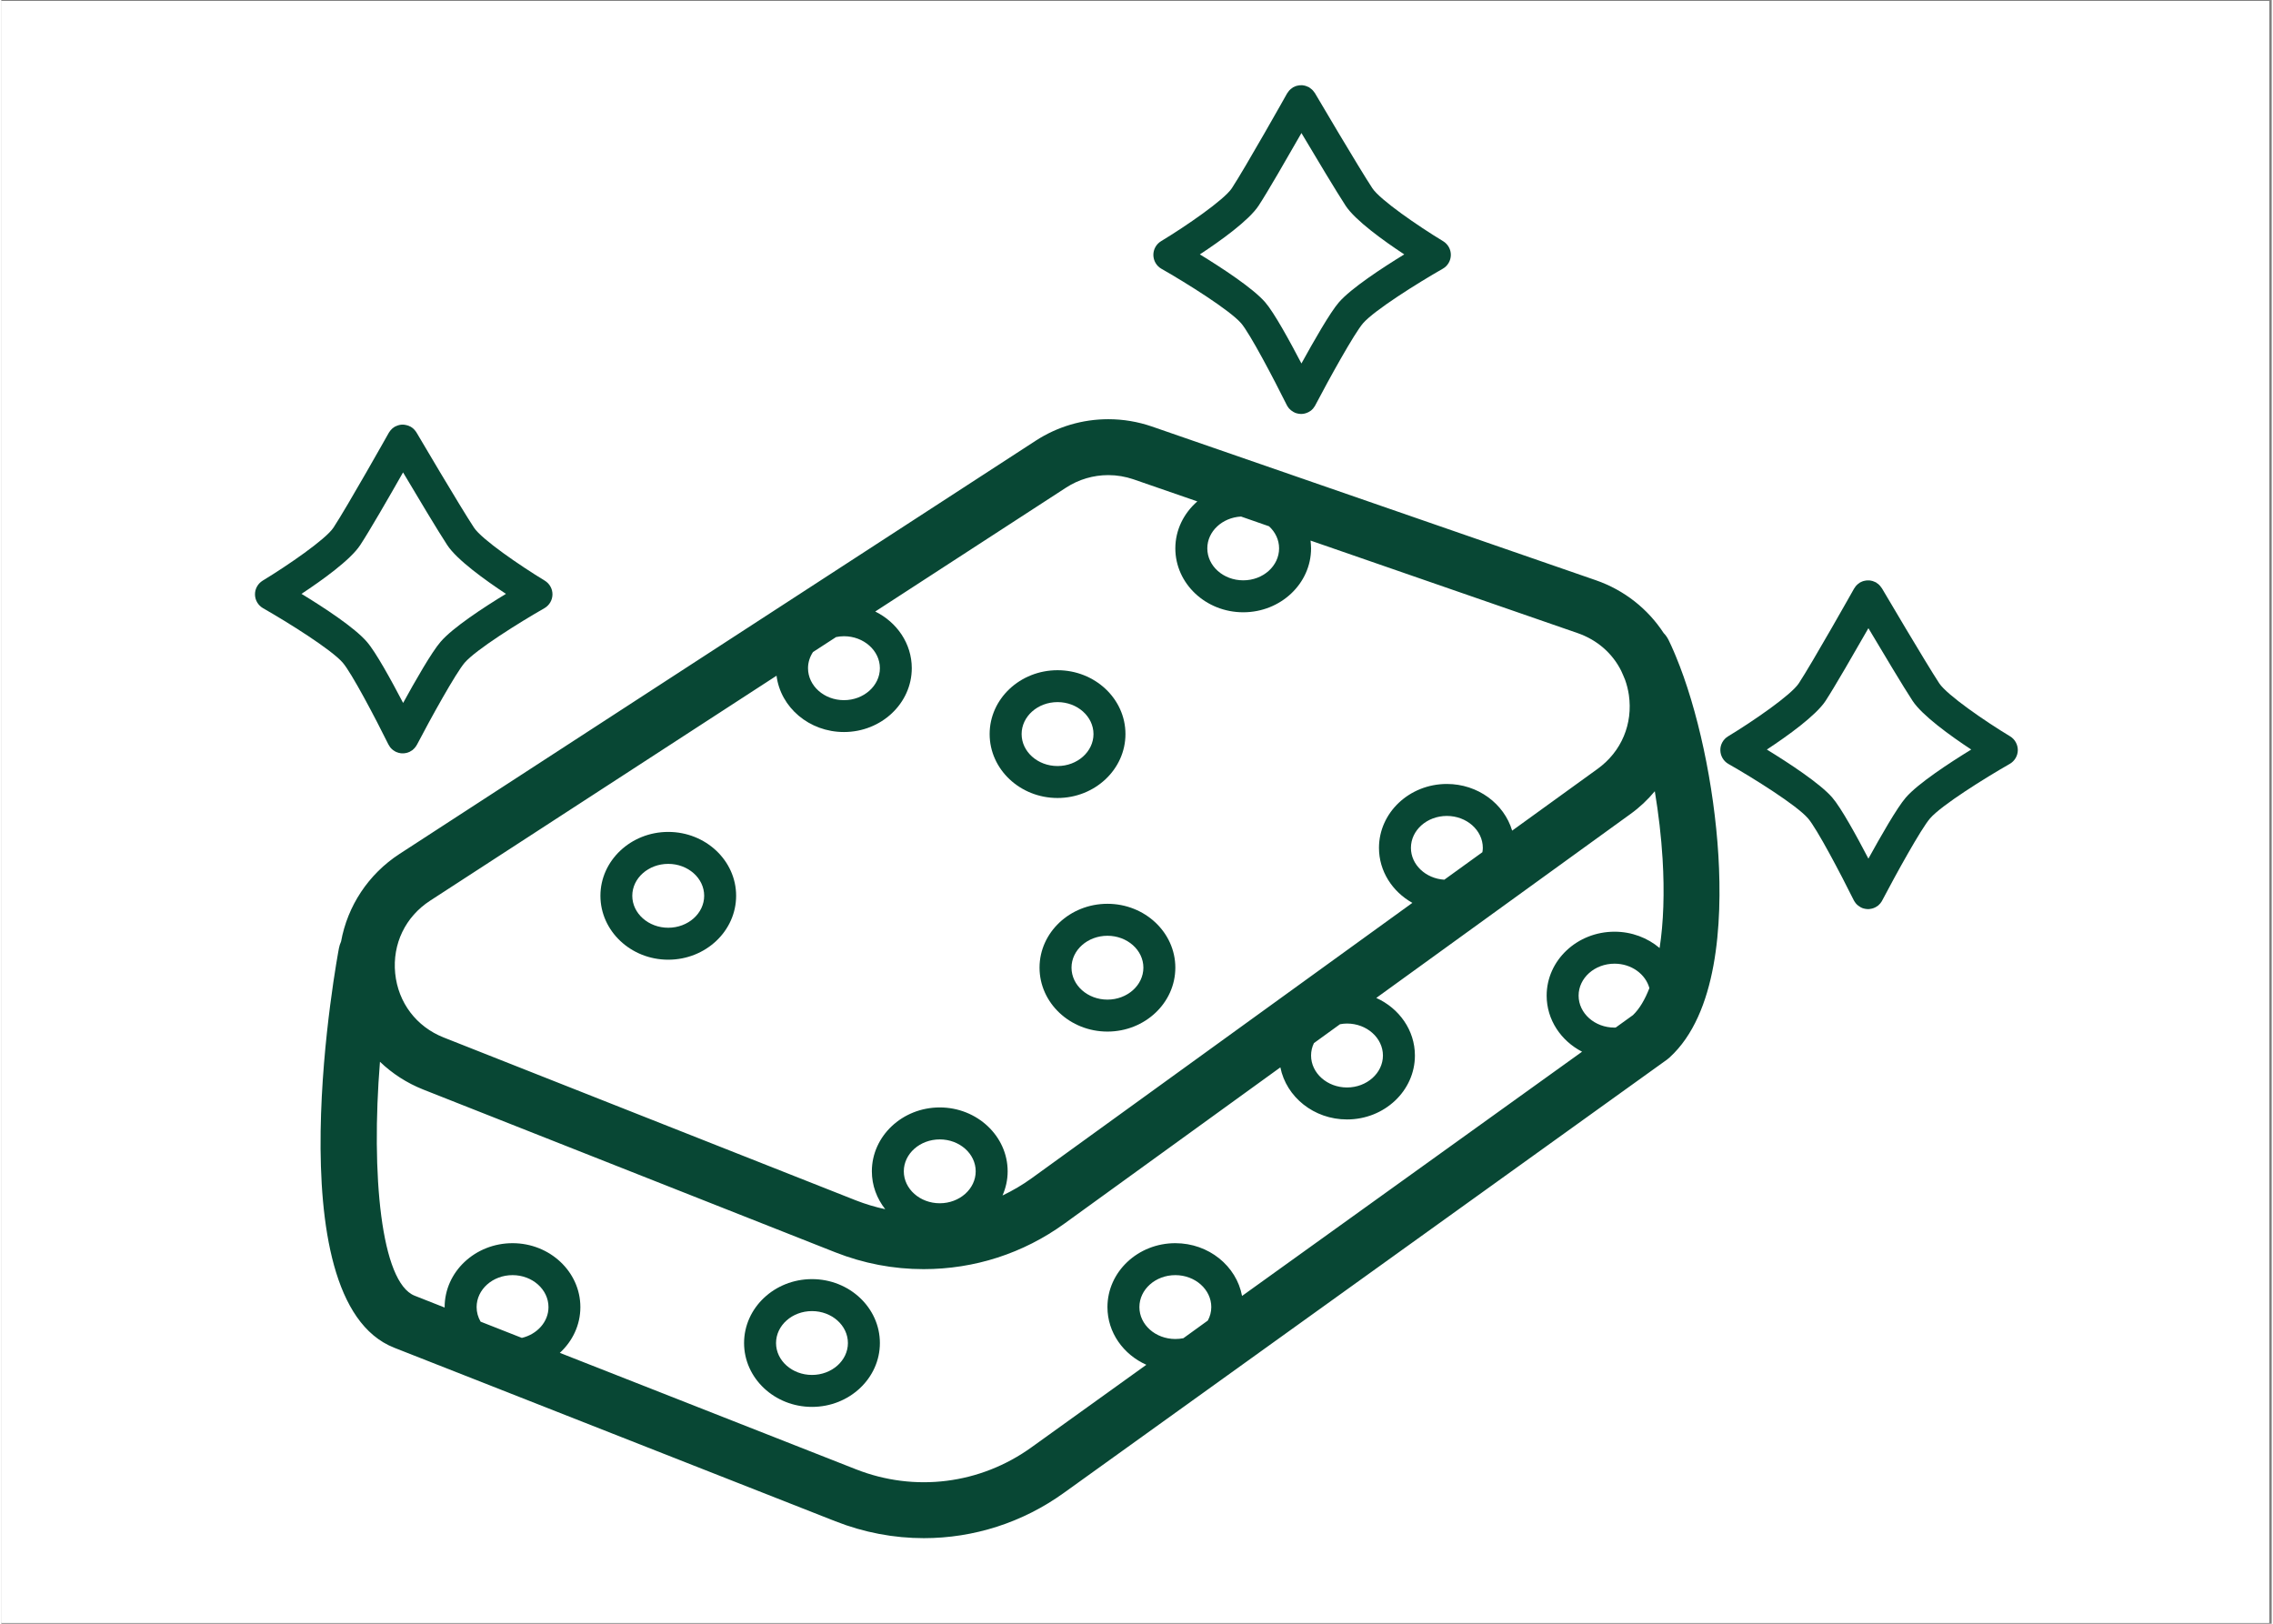 <svg xmlns="http://www.w3.org/2000/svg" xmlns:xlink="http://www.w3.org/1999/xlink" width="140" zoomAndPan="magnify" viewBox="0 0 104.88 75" height="100" preserveAspectRatio="xMidYMid meet" version="1.2"><rect x="0" y="0" width="104.88" height="75" fill="#808080" stroke="none"/><defs><clipPath id="3540d79137"><path d="M 0 0.043 L 104.762 0.043 L 104.762 74.957 L 0 74.957 Z M 0 0.043 "/></clipPath><clipPath id="06969807f1"><path d="M 11.633 19 L 26 19 L 26 35 L 11.633 35 Z M 11.633 19 "/></clipPath><clipPath id="64654e80db"><path d="M 53 3.938 L 67 3.938 L 67 20 L 53 20 Z M 53 3.938 "/></clipPath><clipPath id="2337351e5d"><path d="M 79 26 L 93.289 26 L 93.289 42 L 79 42 Z M 79 26 "/></clipPath><clipPath id="9e465f9d42"><path d="M 14 19 L 80 19 L 80 71.359 L 14 71.359 Z M 14 19 "/></clipPath></defs><g id="47e47fd002"><g clip-rule="nonzero" clip-path="url(#3540d79137)"><path style=" stroke:none;fill-rule:nonzero;fill:#ffffff;fill-opacity:1;" d="M 0 0.043 L 104.879 0.043 L 104.879 74.957 L 0 74.957 Z M 0 0.043 "/><path style=" stroke:none;fill-rule:nonzero;fill:#ffffff;fill-opacity:1;" d="M 0 0.043 L 104.879 0.043 L 104.879 74.957 L 0 74.957 Z M 0 0.043 "/></g><g clip-rule="nonzero" clip-path="url(#06969807f1)"><path style=" stroke:none;fill-rule:nonzero;fill:#084734;fill-opacity:1;" d="M 16.578 25.18 C 16.996 24.547 17.93 22.93 18.559 21.82 C 19.215 22.926 20.188 24.551 20.602 25.18 C 21.047 25.859 22.348 26.793 23.312 27.43 C 22.297 28.047 20.855 28.988 20.293 29.645 C 19.883 30.117 19.121 31.449 18.562 32.469 C 18.027 31.445 17.301 30.117 16.887 29.645 C 16.324 28.988 14.883 28.047 13.867 27.43 C 14.832 26.793 16.133 25.859 16.578 25.18 Z M 15.773 30.609 C 16.18 31.078 17.285 33.176 17.883 34.387 C 17.887 34.391 17.887 34.395 17.891 34.398 C 17.895 34.41 17.902 34.422 17.91 34.43 C 17.926 34.461 17.941 34.484 17.961 34.512 C 17.969 34.52 17.977 34.531 17.984 34.539 C 18.043 34.609 18.113 34.664 18.188 34.703 C 18.191 34.707 18.195 34.711 18.203 34.715 C 18.211 34.719 18.219 34.723 18.23 34.727 C 18.242 34.73 18.254 34.738 18.266 34.742 C 18.285 34.75 18.305 34.758 18.324 34.762 C 18.332 34.766 18.344 34.77 18.355 34.773 C 18.379 34.777 18.402 34.785 18.422 34.785 C 18.434 34.789 18.441 34.789 18.449 34.793 C 18.48 34.797 18.512 34.797 18.543 34.797 C 18.543 34.797 18.547 34.797 18.547 34.797 C 18.594 34.797 18.645 34.793 18.691 34.781 C 18.703 34.777 18.711 34.777 18.719 34.777 C 18.77 34.766 18.812 34.746 18.859 34.727 C 18.863 34.723 18.867 34.723 18.871 34.723 C 18.875 34.719 18.879 34.715 18.887 34.711 C 18.922 34.691 18.957 34.672 18.992 34.648 C 18.992 34.645 18.996 34.645 19 34.641 C 19.031 34.613 19.062 34.582 19.094 34.551 C 19.102 34.543 19.109 34.535 19.113 34.523 C 19.137 34.5 19.156 34.473 19.172 34.445 C 19.176 34.434 19.184 34.426 19.188 34.414 C 19.191 34.41 19.195 34.406 19.199 34.402 C 19.832 33.188 20.996 31.086 21.406 30.609 C 21.93 30.004 23.941 28.746 25.086 28.094 C 25.316 27.961 25.457 27.723 25.461 27.461 C 25.465 27.199 25.328 26.957 25.105 26.82 C 23.961 26.125 22.188 24.91 21.836 24.371 C 21.211 23.426 19.199 20.012 19.18 19.977 C 19.172 19.965 19.164 19.953 19.156 19.941 C 19.141 19.918 19.125 19.898 19.105 19.875 C 19.09 19.859 19.074 19.84 19.059 19.824 C 19.043 19.809 19.023 19.793 19.008 19.777 C 18.984 19.762 18.961 19.746 18.941 19.73 C 18.93 19.723 18.918 19.715 18.906 19.707 C 18.898 19.703 18.891 19.703 18.883 19.699 C 18.859 19.684 18.836 19.676 18.809 19.664 C 18.789 19.656 18.77 19.648 18.746 19.645 C 18.723 19.637 18.699 19.633 18.676 19.629 C 18.652 19.625 18.629 19.617 18.609 19.617 C 18.582 19.613 18.559 19.613 18.535 19.613 C 18.512 19.617 18.488 19.613 18.465 19.617 C 18.441 19.621 18.418 19.625 18.395 19.629 C 18.371 19.637 18.348 19.641 18.324 19.648 C 18.305 19.652 18.285 19.664 18.262 19.672 C 18.238 19.68 18.215 19.691 18.191 19.703 C 18.184 19.707 18.176 19.711 18.168 19.715 C 18.156 19.723 18.148 19.73 18.137 19.738 C 18.113 19.754 18.09 19.77 18.07 19.785 C 18.051 19.801 18.035 19.82 18.02 19.836 C 18.004 19.852 17.988 19.871 17.973 19.887 C 17.953 19.91 17.941 19.93 17.926 19.953 C 17.918 19.965 17.906 19.977 17.902 19.988 C 17.883 20.023 15.965 23.43 15.344 24.371 C 14.992 24.91 13.219 26.125 12.074 26.82 C 11.852 26.957 11.715 27.199 11.719 27.461 C 11.723 27.723 11.863 27.961 12.094 28.094 C 13.238 28.746 15.25 30.004 15.773 30.609 "/></g><g clip-rule="nonzero" clip-path="url(#64654e80db)"><path style=" stroke:none;fill-rule:nonzero;fill:#084734;fill-opacity:1;" d="M 58.078 9.504 C 58.496 8.871 59.426 7.25 60.059 6.145 C 60.715 7.25 61.688 8.871 62.102 9.504 C 62.547 10.18 63.848 11.117 64.809 11.75 C 63.797 12.371 62.355 13.312 61.789 13.965 C 61.379 14.438 60.621 15.77 60.059 16.789 C 59.527 15.77 58.801 14.441 58.387 13.965 C 57.824 13.312 56.379 12.371 55.367 11.75 C 56.332 11.117 57.633 10.18 58.078 9.504 Z M 53.59 12.414 C 54.738 13.066 56.75 14.328 57.273 14.93 C 57.68 15.402 58.781 17.5 59.383 18.711 C 59.383 18.715 59.387 18.719 59.391 18.723 C 59.395 18.734 59.402 18.742 59.406 18.754 C 59.426 18.781 59.441 18.809 59.461 18.832 C 59.469 18.844 59.477 18.855 59.484 18.863 C 59.543 18.93 59.613 18.984 59.688 19.027 C 59.691 19.031 59.695 19.035 59.703 19.035 C 59.711 19.039 59.719 19.043 59.73 19.047 C 59.742 19.055 59.754 19.059 59.766 19.066 C 59.785 19.074 59.805 19.078 59.824 19.086 C 59.832 19.09 59.844 19.094 59.855 19.094 C 59.879 19.102 59.898 19.105 59.922 19.109 C 59.93 19.109 59.938 19.113 59.949 19.113 C 59.98 19.117 60.012 19.121 60.043 19.121 C 60.043 19.121 60.047 19.121 60.047 19.121 C 60.094 19.121 60.145 19.113 60.191 19.105 C 60.199 19.102 60.211 19.102 60.219 19.098 C 60.27 19.086 60.312 19.07 60.359 19.047 C 60.363 19.047 60.367 19.047 60.371 19.043 C 60.375 19.039 60.379 19.039 60.387 19.035 C 60.422 19.016 60.457 18.996 60.492 18.969 C 60.492 18.965 60.496 18.965 60.5 18.965 C 60.531 18.938 60.562 18.906 60.594 18.875 C 60.602 18.863 60.605 18.855 60.613 18.848 C 60.637 18.82 60.652 18.793 60.672 18.766 C 60.676 18.758 60.684 18.746 60.688 18.738 C 60.691 18.734 60.695 18.73 60.695 18.727 C 61.332 17.512 62.496 15.406 62.906 14.93 C 63.43 14.328 65.441 13.066 66.586 12.414 C 66.816 12.285 66.957 12.043 66.961 11.781 C 66.965 11.52 66.828 11.277 66.605 11.141 C 65.461 10.449 63.688 9.23 63.336 8.695 C 62.711 7.746 60.699 4.332 60.68 4.297 C 60.672 4.285 60.664 4.277 60.656 4.266 C 60.641 4.242 60.625 4.219 60.605 4.199 C 60.59 4.18 60.574 4.164 60.559 4.148 C 60.543 4.133 60.523 4.113 60.504 4.102 C 60.484 4.082 60.461 4.066 60.441 4.055 C 60.426 4.047 60.418 4.035 60.406 4.027 C 60.398 4.027 60.391 4.023 60.383 4.02 C 60.359 4.008 60.336 3.996 60.309 3.988 C 60.289 3.98 60.27 3.973 60.246 3.965 C 60.223 3.957 60.199 3.953 60.176 3.949 C 60.152 3.945 60.129 3.941 60.105 3.938 C 60.082 3.938 60.059 3.938 60.035 3.938 C 60.012 3.938 59.988 3.938 59.965 3.941 C 59.941 3.941 59.918 3.949 59.895 3.953 C 59.871 3.957 59.848 3.961 59.824 3.969 C 59.805 3.977 59.785 3.984 59.762 3.992 C 59.738 4.004 59.715 4.016 59.691 4.027 C 59.684 4.031 59.676 4.031 59.668 4.035 C 59.656 4.043 59.648 4.055 59.637 4.062 C 59.613 4.078 59.59 4.094 59.57 4.109 C 59.551 4.125 59.535 4.141 59.52 4.156 C 59.5 4.176 59.484 4.191 59.473 4.211 C 59.453 4.23 59.438 4.254 59.426 4.277 C 59.418 4.289 59.406 4.297 59.398 4.312 C 59.383 4.344 57.461 7.754 56.844 8.695 C 56.492 9.23 54.719 10.449 53.574 11.141 C 53.352 11.277 53.215 11.52 53.219 11.781 C 53.223 12.043 53.363 12.285 53.59 12.414 "/></g><g clip-rule="nonzero" clip-path="url(#2337351e5d)"><path style=" stroke:none;fill-rule:nonzero;fill:#084734;fill-opacity:1;" d="M 87.98 36.836 C 87.57 37.309 86.812 38.641 86.25 39.66 C 85.719 38.641 84.992 37.312 84.578 36.836 C 84.012 36.184 82.57 35.242 81.559 34.621 C 82.523 33.988 83.824 33.051 84.27 32.375 C 84.684 31.742 85.617 30.121 86.25 29.016 C 86.906 30.117 87.875 31.742 88.293 32.375 C 88.738 33.051 90.039 33.988 91 34.621 C 89.988 35.242 88.547 36.184 87.98 36.836 Z M 92.797 34.012 C 91.648 33.32 89.879 32.102 89.523 31.562 C 88.902 30.617 86.891 27.203 86.871 27.168 C 86.863 27.156 86.852 27.148 86.844 27.137 C 86.832 27.113 86.812 27.09 86.797 27.07 C 86.781 27.051 86.766 27.035 86.75 27.02 C 86.73 27.004 86.715 26.984 86.695 26.969 C 86.676 26.953 86.652 26.938 86.629 26.926 C 86.617 26.918 86.609 26.906 86.598 26.898 C 86.59 26.895 86.582 26.895 86.574 26.891 C 86.551 26.879 86.527 26.867 86.5 26.859 C 86.48 26.852 86.461 26.844 86.438 26.836 C 86.414 26.828 86.391 26.824 86.367 26.82 C 86.344 26.816 86.32 26.812 86.297 26.809 C 86.273 26.809 86.25 26.809 86.227 26.809 C 86.203 26.809 86.18 26.809 86.156 26.812 C 86.133 26.812 86.109 26.82 86.086 26.824 C 86.062 26.828 86.039 26.832 86.016 26.84 C 85.996 26.848 85.973 26.855 85.953 26.863 C 85.93 26.875 85.906 26.887 85.879 26.898 C 85.875 26.902 85.867 26.902 85.859 26.906 C 85.848 26.914 85.84 26.926 85.828 26.934 C 85.805 26.945 85.781 26.961 85.762 26.98 C 85.742 26.996 85.727 27.012 85.711 27.027 C 85.691 27.047 85.676 27.062 85.66 27.082 C 85.645 27.102 85.629 27.125 85.617 27.148 C 85.609 27.16 85.598 27.168 85.59 27.184 C 85.574 27.215 83.652 30.625 83.035 31.562 C 82.684 32.102 80.91 33.32 79.766 34.012 C 79.543 34.148 79.406 34.391 79.41 34.652 C 79.414 34.914 79.555 35.156 79.781 35.285 C 80.93 35.938 82.941 37.195 83.461 37.801 C 83.871 38.273 84.973 40.371 85.574 41.582 C 85.574 41.586 85.578 41.59 85.582 41.594 C 85.586 41.605 85.594 41.613 85.598 41.625 C 85.613 41.652 85.633 41.68 85.652 41.703 C 85.66 41.715 85.668 41.723 85.676 41.734 C 85.734 41.801 85.805 41.855 85.879 41.898 C 85.883 41.902 85.887 41.906 85.891 41.906 C 85.902 41.91 85.91 41.914 85.918 41.918 C 85.93 41.926 85.941 41.93 85.957 41.938 C 85.977 41.945 85.992 41.949 86.012 41.957 C 86.023 41.961 86.035 41.965 86.043 41.965 C 86.066 41.973 86.09 41.977 86.113 41.98 C 86.121 41.98 86.129 41.984 86.137 41.984 C 86.172 41.988 86.203 41.992 86.234 41.992 C 86.234 41.992 86.234 41.992 86.238 41.992 C 86.285 41.992 86.336 41.984 86.383 41.973 C 86.391 41.973 86.402 41.973 86.41 41.969 C 86.457 41.957 86.504 41.941 86.551 41.918 C 86.555 41.918 86.559 41.918 86.562 41.914 C 86.566 41.91 86.57 41.91 86.574 41.906 C 86.613 41.887 86.648 41.863 86.68 41.84 C 86.684 41.836 86.688 41.836 86.691 41.836 C 86.723 41.809 86.754 41.777 86.781 41.746 C 86.789 41.734 86.797 41.727 86.805 41.719 C 86.824 41.691 86.844 41.664 86.863 41.637 C 86.867 41.629 86.875 41.617 86.879 41.609 C 86.883 41.605 86.887 41.602 86.887 41.594 C 87.523 40.383 88.684 38.277 89.098 37.801 C 89.621 37.195 91.633 35.938 92.777 35.285 C 93.004 35.156 93.148 34.914 93.152 34.652 C 93.152 34.391 93.02 34.148 92.797 34.012 "/></g><path style=" stroke:none;fill-rule:nonzero;fill:#084734;fill-opacity:1;" d="M 30.809 39.902 C 31.723 39.902 32.469 40.562 32.469 41.375 C 32.469 42.191 31.723 42.852 30.809 42.852 C 29.895 42.852 29.148 42.191 29.148 41.375 C 29.148 40.562 29.895 39.902 30.809 39.902 Z M 30.809 44.328 C 32.539 44.328 33.945 43.004 33.945 41.375 C 33.945 39.75 32.539 38.426 30.809 38.426 C 29.082 38.426 27.676 39.75 27.676 41.375 C 27.676 43.004 29.082 44.328 30.809 44.328 "/><path style=" stroke:none;fill-rule:nonzero;fill:#084734;fill-opacity:1;" d="M 37.449 63.508 C 36.535 63.508 35.789 62.848 35.789 62.035 C 35.789 61.219 36.535 60.559 37.449 60.559 C 38.363 60.559 39.109 61.219 39.109 62.035 C 39.109 62.848 38.363 63.508 37.449 63.508 Z M 37.449 59.082 C 35.719 59.082 34.312 60.406 34.312 62.035 C 34.312 63.66 35.719 64.984 37.449 64.984 C 39.18 64.984 40.586 63.66 40.586 62.035 C 40.586 60.406 39.18 59.082 37.449 59.082 "/><path style=" stroke:none;fill-rule:nonzero;fill:#084734;fill-opacity:1;" d="M 52.758 44.695 C 52.758 45.512 52.012 46.172 51.098 46.172 C 50.184 46.172 49.438 45.512 49.438 44.695 C 49.438 43.883 50.184 43.223 51.098 43.223 C 52.012 43.223 52.758 43.883 52.758 44.695 Z M 47.961 44.695 C 47.961 46.324 49.367 47.648 51.098 47.648 C 52.828 47.648 54.234 46.324 54.234 44.695 C 54.234 43.07 52.828 41.746 51.098 41.746 C 49.367 41.746 47.961 43.07 47.961 44.695 "/><path style=" stroke:none;fill-rule:nonzero;fill:#084734;fill-opacity:1;" d="M 48.793 32.43 C 49.707 32.43 50.453 33.094 50.453 33.906 C 50.453 34.719 49.707 35.383 48.793 35.383 C 47.875 35.383 47.133 34.719 47.133 33.906 C 47.133 33.094 47.875 32.43 48.793 32.43 Z M 48.793 36.859 C 50.52 36.859 51.93 35.535 51.93 33.906 C 51.93 32.277 50.52 30.957 48.793 30.957 C 47.062 30.957 45.656 32.277 45.656 33.906 C 45.656 35.535 47.062 36.859 48.793 36.859 "/><g clip-rule="nonzero" clip-path="url(#9e465f9d42)"><path style=" stroke:none;fill-rule:nonzero;fill:#084734;fill-opacity:1;" d="M 54.605 61.812 C 54.484 61.836 54.359 61.848 54.234 61.848 C 53.316 61.848 52.574 61.188 52.574 60.375 C 52.574 59.559 53.316 58.898 54.234 58.898 C 55.148 58.898 55.895 59.559 55.895 60.375 C 55.895 60.598 55.836 60.809 55.734 60.996 Z M 75.375 46.887 L 74.578 47.461 C 74.559 47.461 74.543 47.465 74.523 47.465 C 73.605 47.465 72.863 46.801 72.863 45.988 C 72.863 45.172 73.605 44.512 74.523 44.512 C 75.305 44.512 75.957 44.996 76.133 45.641 C 75.926 46.172 75.676 46.598 75.375 46.887 Z M 47.598 66.844 C 45.23 68.555 42.195 68.938 39.473 67.863 L 25.801 62.488 C 26.387 61.949 26.75 61.203 26.75 60.375 C 26.75 58.746 25.344 57.422 23.617 57.422 C 21.887 57.422 20.48 58.746 20.48 60.375 C 20.48 60.383 20.48 60.387 20.48 60.395 L 19.094 59.848 C 17.535 59.234 17.074 54.223 17.492 49.043 C 18.059 49.586 18.73 50.023 19.488 50.324 L 38.527 57.844 C 39.832 58.359 41.203 58.621 42.605 58.621 C 44.957 58.621 47.207 57.895 49.113 56.516 L 59.086 49.301 C 59.359 50.668 60.633 51.707 62.164 51.707 C 63.895 51.707 65.301 50.383 65.301 48.754 C 65.301 47.582 64.57 46.57 63.516 46.094 L 75.254 37.602 C 75.68 37.297 76.059 36.938 76.383 36.547 C 76.555 37.582 76.68 38.645 76.742 39.668 C 76.836 41.227 76.785 42.625 76.605 43.789 C 76.051 43.32 75.32 43.035 74.523 43.035 C 72.793 43.035 71.387 44.359 71.387 45.988 C 71.387 47.105 72.051 48.078 73.023 48.578 L 57.316 59.859 C 57.059 58.477 55.777 57.422 54.234 57.422 C 52.504 57.422 51.098 58.746 51.098 60.375 C 51.098 61.551 51.836 62.566 52.895 63.039 Z M 21.957 60.375 C 21.957 59.559 22.699 58.898 23.617 58.898 C 24.531 58.898 25.277 59.559 25.277 60.375 C 25.277 61.055 24.754 61.629 24.047 61.797 L 22.141 61.047 C 22.023 60.844 21.957 60.617 21.957 60.375 Z M 43.352 55.578 C 42.438 55.578 41.691 54.918 41.691 54.102 C 41.691 53.289 42.438 52.629 43.352 52.629 C 44.266 52.629 45.012 53.289 45.012 54.102 C 45.012 54.918 44.266 55.578 43.352 55.578 Z M 62.164 47.277 C 63.078 47.277 63.824 47.941 63.824 48.754 C 63.824 49.566 63.078 50.23 62.164 50.23 C 61.25 50.23 60.504 49.566 60.504 48.754 C 60.504 48.551 60.551 48.355 60.637 48.18 L 61.84 47.309 C 61.945 47.289 62.055 47.277 62.164 47.277 Z M 65.117 39.164 C 65.117 38.348 65.859 37.688 66.777 37.688 C 67.691 37.688 68.438 38.348 68.438 39.164 C 68.438 39.23 68.43 39.297 68.418 39.363 L 66.66 40.633 C 65.801 40.582 65.117 39.941 65.117 39.164 Z M 19.805 41.605 L 35.812 31.211 C 35.996 32.676 37.32 33.812 38.926 33.812 C 40.652 33.812 42.059 32.488 42.059 30.863 C 42.059 29.727 41.375 28.742 40.371 28.246 L 49.191 22.52 C 49.77 22.145 50.445 21.945 51.137 21.945 C 51.535 21.945 51.926 22.012 52.305 22.141 L 55.25 23.16 C 54.629 23.699 54.234 24.473 54.234 25.328 C 54.234 26.957 55.641 28.281 57.371 28.281 C 59.098 28.281 60.504 26.957 60.504 25.328 C 60.504 25.207 60.492 25.09 60.48 24.969 L 72.816 29.242 C 73.719 29.555 74.422 30.172 74.828 30.98 C 74.891 31.117 74.953 31.258 75.012 31.406 C 75.09 31.625 75.148 31.855 75.184 32.094 C 75.379 33.438 74.844 34.715 73.742 35.512 L 69.793 38.367 C 69.422 37.125 68.211 36.211 66.777 36.211 C 65.047 36.211 63.641 37.535 63.641 39.164 C 63.641 40.242 64.262 41.188 65.184 41.703 L 47.598 54.422 C 47.172 54.73 46.719 54.996 46.25 55.219 C 46.402 54.875 46.488 54.5 46.488 54.102 C 46.488 52.477 45.078 51.152 43.352 51.152 C 41.621 51.152 40.215 52.477 40.215 54.102 C 40.215 54.758 40.445 55.359 40.832 55.852 C 40.371 55.754 39.918 55.617 39.477 55.445 L 20.438 47.922 C 19.172 47.422 18.332 46.312 18.195 44.957 C 18.062 43.602 18.664 42.348 19.805 41.605 Z M 38.926 29.387 C 39.84 29.387 40.586 30.051 40.586 30.863 C 40.586 31.676 39.84 32.34 38.926 32.34 C 38.008 32.34 37.266 31.676 37.266 30.863 C 37.266 30.59 37.352 30.336 37.496 30.117 L 38.562 29.426 C 38.68 29.402 38.801 29.387 38.926 29.387 Z M 59.027 25.328 C 59.027 26.145 58.285 26.805 57.371 26.805 C 56.453 26.805 55.711 26.145 55.711 25.328 C 55.711 24.547 56.398 23.906 57.27 23.859 L 58.562 24.309 C 58.852 24.574 59.027 24.934 59.027 25.328 Z M 77.348 30.297 C 77.316 30.219 77.285 30.141 77.25 30.066 C 77.176 29.895 77.102 29.73 77.023 29.57 C 76.961 29.445 76.887 29.336 76.793 29.242 C 76.062 28.125 74.977 27.258 73.66 26.801 L 53.148 19.699 C 52.5 19.477 51.824 19.363 51.137 19.363 C 49.941 19.363 48.785 19.707 47.785 20.355 L 18.398 39.441 C 16.953 40.379 15.992 41.852 15.695 43.492 C 15.652 43.586 15.617 43.688 15.598 43.793 C 15.566 43.957 12.523 60.031 18.148 62.25 L 38.527 70.266 C 39.855 70.789 41.242 71.047 42.617 71.047 C 44.914 71.047 47.184 70.332 49.109 68.938 L 76.953 48.938 C 76.992 48.906 77.031 48.875 77.07 48.84 C 79.27 46.828 79.508 42.66 79.32 39.516 C 79.121 36.242 78.363 32.734 77.348 30.297 "/></g></g></svg>
